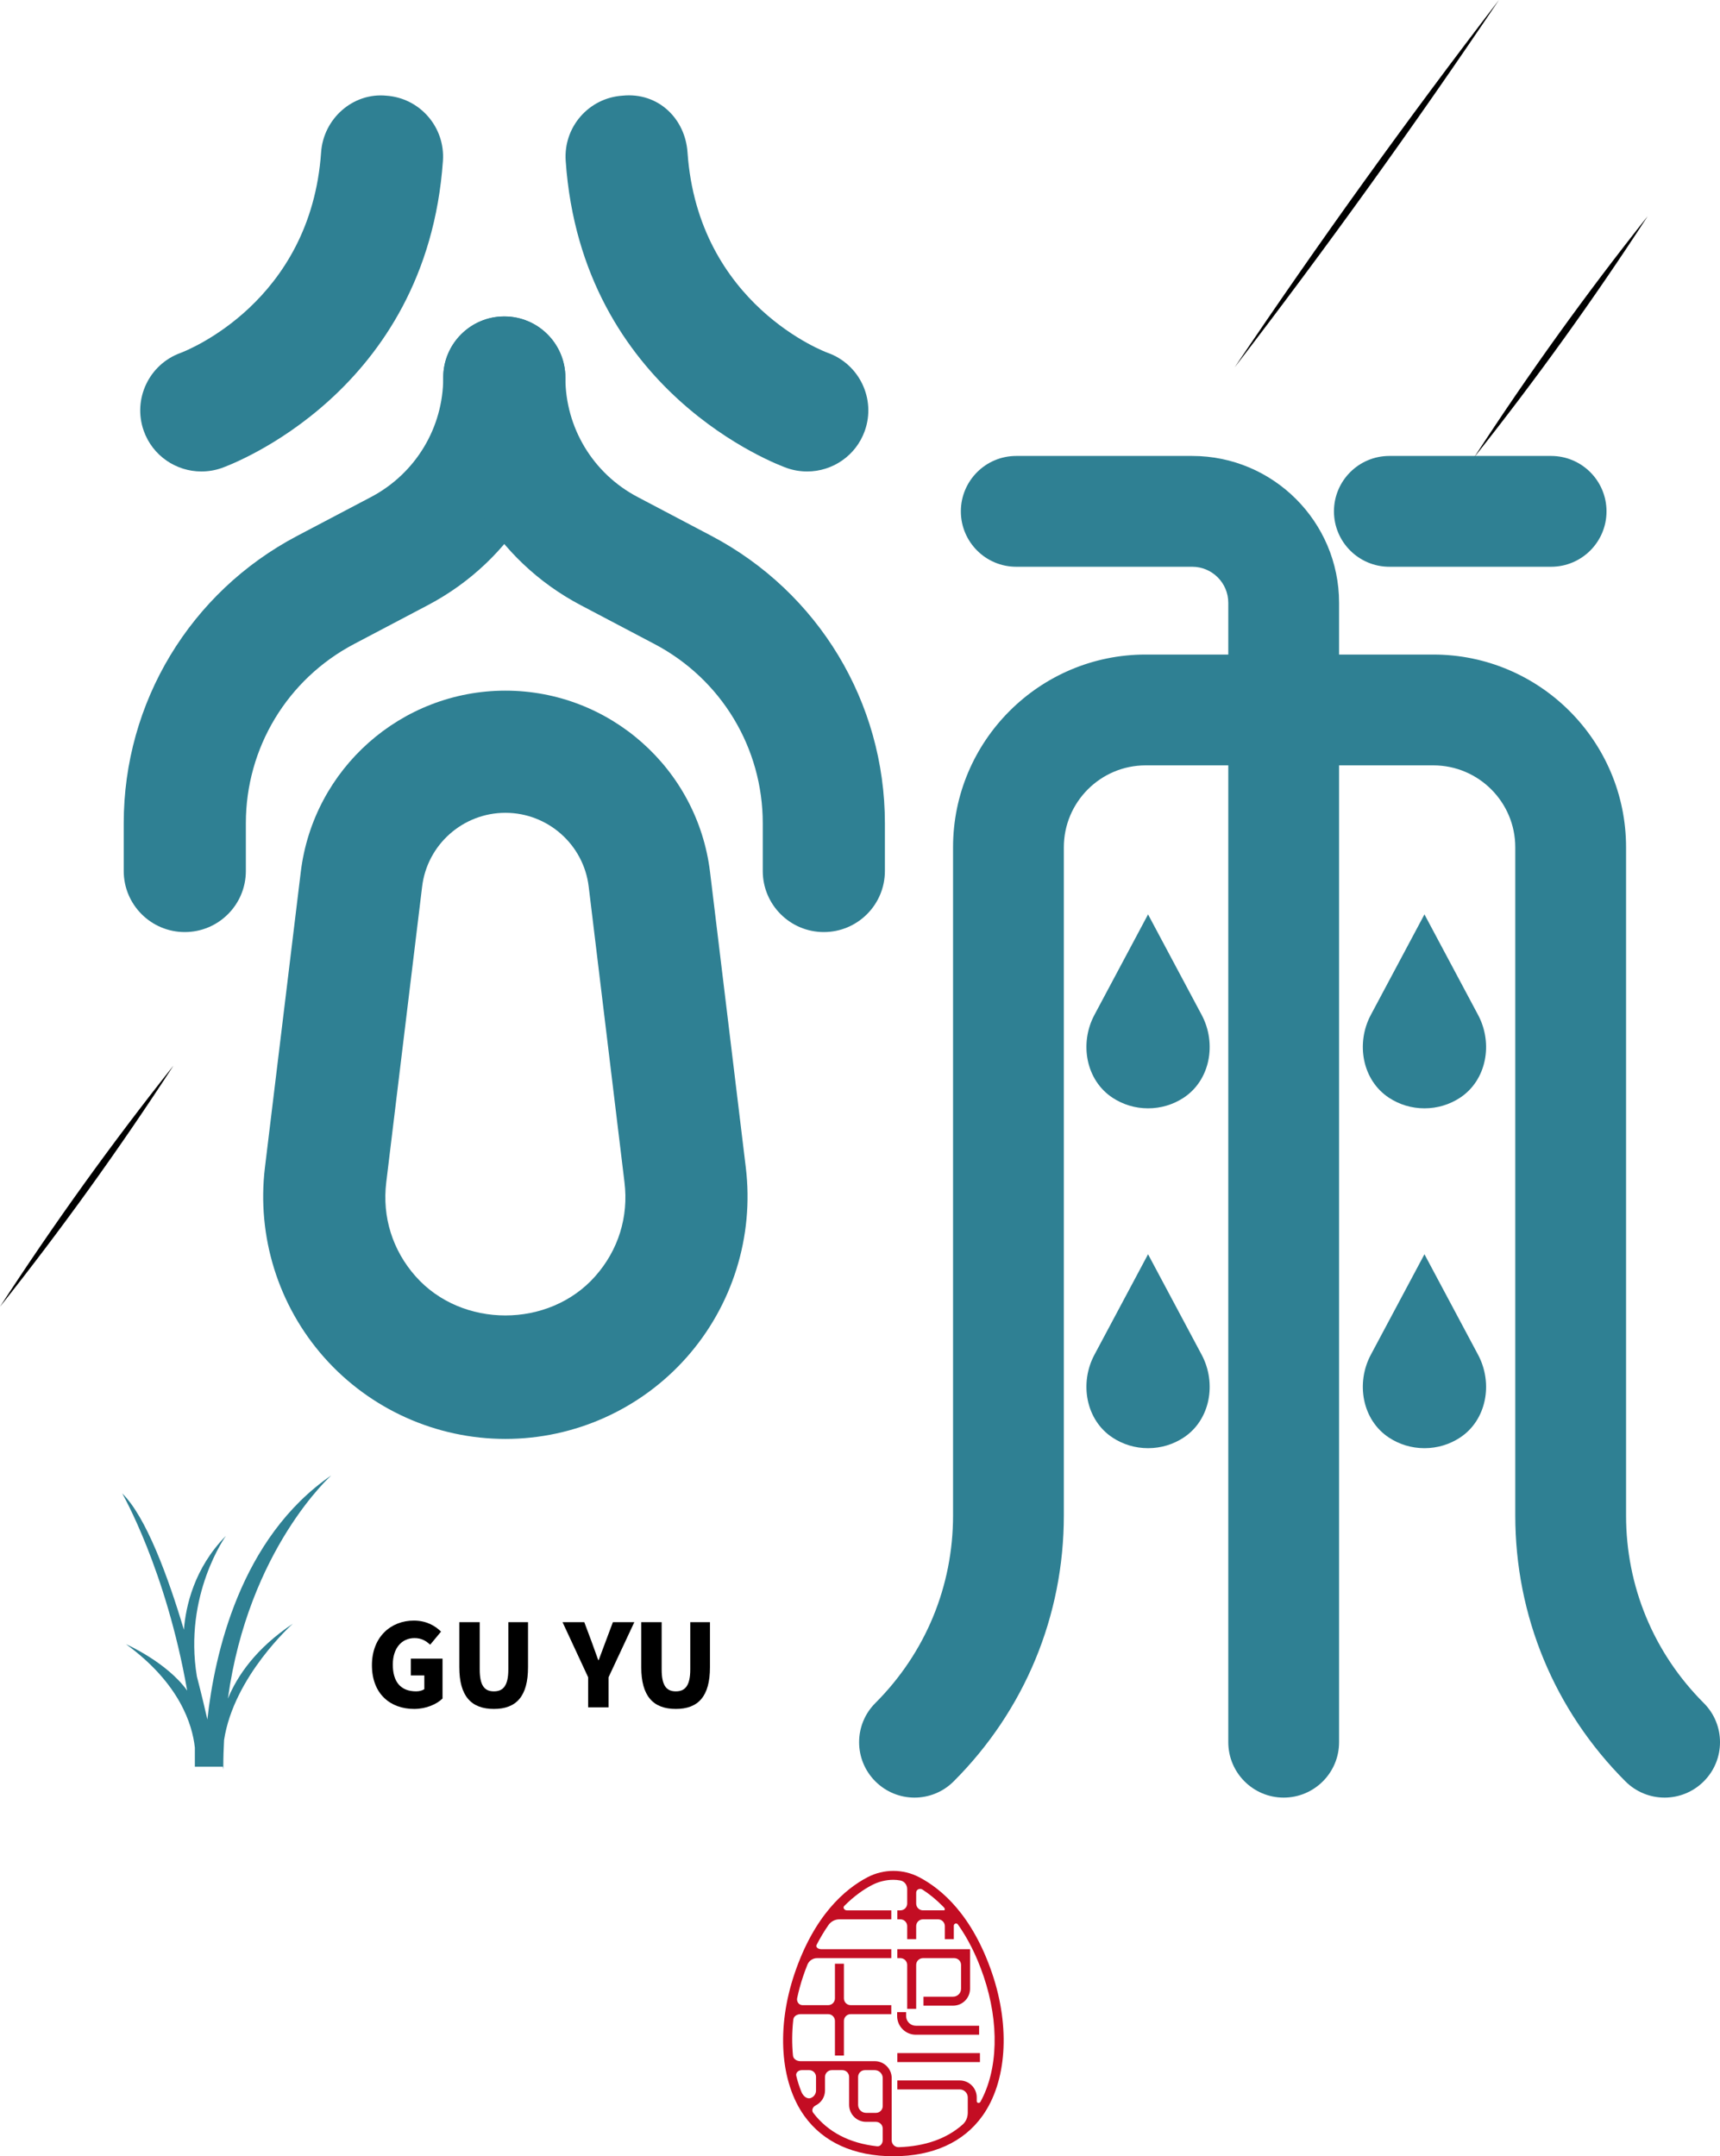 <?xml version="1.0" encoding="iso-8859-1"?>
<!-- Generator: Adobe Illustrator 27.0.0, SVG Export Plug-In . SVG Version: 6.00 Build 0)  -->
<svg version="1.1" id="&#x56FE;&#x5C42;_1" xmlns="http://www.w3.org/2000/svg" xmlns:xlink="http://www.w3.org/1999/xlink" x="0px"
	 y="0px" viewBox="0 0 517.836 649.028" style="enable-background:new 0 0 517.836 649.028;" xml:space="preserve">
<g>
	<g>
		<path d="M0,393.324c16.259-25.01,33.657-49.202,52.215-72.563C35.961,345.777,18.55,369.963,0,393.324z"/>
	</g>
	<g>
		<path d="M111.976,501.222c0-8.54,5.741-13.427,12.597-13.427c3.772,0,6.453,1.566,8.208,3.321l-3.274,3.938
			c-1.234-1.139-2.586-1.993-4.721-1.993c-3.796,0-6.524,2.965-6.524,7.971c0,5.1,2.277,8.066,7.046,8.066
			c0.925,0,1.898-0.261,2.443-0.664v-4.128h-4.057v-5.053h9.537v12.004c-1.779,1.732-4.958,3.131-8.54,3.131
			C117.55,514.388,111.976,509.904,111.976,501.222z"/>
		<path d="M138.284,501.838v-13.57h6.144v14.234c0,4.863,1.447,6.595,4.27,6.595c2.799,0,4.341-1.732,4.341-6.595v-14.234h5.931
			v13.57c0,8.659-3.44,12.549-10.272,12.549C141.843,514.388,138.284,510.497,138.284,501.838z"/>
		<path d="M177.072,504.851l-7.71-16.582h6.548l2.135,5.694c0.688,1.922,1.352,3.725,2.064,5.717h0.142
			c0.735-1.993,1.423-3.796,2.135-5.717l2.135-5.694h6.453l-7.757,16.582v9.062h-6.144V504.851z"/>
		<path d="M193.061,501.838v-13.57h6.144v14.234c0,4.863,1.447,6.595,4.27,6.595c2.799,0,4.341-1.732,4.341-6.595v-14.234h5.931
			v13.57c0,8.659-3.44,12.549-10.272,12.549C196.62,514.388,193.061,510.497,193.061,501.838z"/>
	</g>
	<g>
		<g>
			<g>
				<path style="fill:#2F8093;" d="M361.788,407.793c4.561,8.549,2.604,19.698-5.522,24.975c-3.044,1.977-6.685,3.133-10.625,3.133
					c-3.951,0-7.601-1.169-10.649-3.162c-8.101-5.296-10.052-16.42-5.495-24.959l16.144-30.254L361.788,407.793z"/>
			</g>
			<g>
				<path style="fill:#2F8093;" d="M361.788,305.497c4.561,8.549,2.604,19.698-5.522,24.975c-3.044,1.977-6.685,3.133-10.625,3.133
					c-3.951,0-7.601-1.169-10.649-3.162c-8.101-5.296-10.052-16.42-5.495-24.959l16.144-30.254L361.788,305.497z"/>
			</g>
			<g>
				<path style="fill:#2F8093;" d="M445.003,407.793c4.561,8.549,2.604,19.698-5.522,24.975c-3.044,1.977-6.685,3.133-10.625,3.133
					c-3.951,0-7.601-1.169-10.649-3.162c-8.101-5.296-10.051-16.42-5.495-24.959l16.144-30.254L445.003,407.793z"/>
			</g>
			<g>
				<path style="fill:#2F8093;" d="M445.003,305.497c4.561,8.549,2.604,19.698-5.522,24.975c-3.044,1.977-6.685,3.133-10.625,3.133
					c-3.951,0-7.601-1.169-10.649-3.162c-8.101-5.296-10.051-16.42-5.495-24.959l16.144-30.254L445.003,305.497z"/>
			</g>
			<g>
				<path style="fill:#2F8093;" d="M466.992,170.593h-48.704c-9.205,0-16.677-7.473-16.677-16.677s7.473-16.677,16.677-16.677
					h48.704c9.205,0,16.677,7.473,16.677,16.677S476.196,170.593,466.992,170.593z"/>
			</g>
			<g>
				<g>
					<path style="fill:#2F8093;" d="M275.333,541.076c-4.27,0-8.54-1.637-11.79-4.887c-6.524-6.5-6.524-17.081,0-23.581
						c15.088-15.088,23.391-35.134,23.391-56.461V255.023c0-31.979,26.001-58.003,57.979-58.003h45.098
						c9.205,0,16.677,7.473,16.677,16.677s-7.473,16.677-16.677,16.677h-45.098c-13.57,0-24.625,11.055-24.625,24.648v201.124
						c0,30.223-11.79,58.667-33.165,80.042C283.873,539.44,279.603,541.076,275.333,541.076z"/>
				</g>
				<g>
					<path style="fill:#2F8093;" d="M501.153,541.076c-4.27,0-8.54-1.637-11.79-4.887c-21.375-21.375-33.165-49.818-33.165-80.042
						V255.023c0-13.593-11.055-24.648-24.648-24.648h-45.074c-9.205,0-16.677-7.473-16.677-16.677s7.473-16.677,16.677-16.677
						h45.074c31.979,0,58.003,26.024,58.003,58.003v201.124c0,21.327,8.303,41.373,23.391,56.461c6.524,6.5,6.524,17.081,0,23.581
						C509.693,539.44,505.423,541.076,501.153,541.076z"/>
				</g>
			</g>
			<g>
				<path style="fill:#2F8093;" d="M386.475,541.076c-9.205,0-16.677-7.473-16.677-16.677V181.458
					c0-6.002-4.863-10.865-10.865-10.865h-52.974c-9.205,0-16.677-7.473-16.677-16.677s7.473-16.677,16.677-16.677h52.974
					c24.387,0,44.22,19.833,44.22,44.22v342.941C403.153,533.604,395.68,541.076,386.475,541.076z"/>
			</g>
		</g>
	</g>
	<g>
		<g>
			<path style="fill:#2F8093;" d="M152.162,433.113c-20.853,0-40.756-8.944-54.587-24.553
				c-13.831-15.61-20.307-36.439-17.816-57.125l10.794-88.962c3.772-31.125,30.271-54.587,61.609-54.587
				s57.837,23.462,61.609,54.587l10.77,88.962c2.491,20.687-3.985,41.515-17.816,57.125
				C192.895,424.169,173.015,433.113,152.162,433.113z M152.162,244.656c-12.763,0-23.557,9.56-25.075,22.229l-10.794,88.962
				c-1.281,10.414,1.874,20.473,8.825,28.325c13.902,15.705,40.163,15.705,54.065,0c6.975-7.852,10.106-17.911,8.825-28.325
				l-10.77-88.962C175.719,254.217,164.925,244.656,152.162,244.656z"/>
		</g>
	</g>
	<g>
		<g>
			<g>
				<path style="fill:#2F8093;" d="M55.633,280.549c-10.153,0-18.385-8.232-18.385-18.385v-14.376
					c0-36.367,19.999-69.509,52.191-86.471l22.323-11.743c13.356-7.069,21.683-20.829,21.683-35.94
					c0-10.153,8.232-18.385,18.385-18.385s18.385,8.232,18.385,18.385c0,28.776-15.823,55.014-41.302,68.465l-22.347,11.767
					c-20.07,10.581-32.548,31.243-32.548,53.923v14.376C74.019,272.317,65.787,280.549,55.633,280.549z"/>
			</g>
			<g>
				<path style="fill:#2F8093;" d="M248.027,280.549c-10.153,0-18.385-8.232-18.385-18.385v-14.376
					c0-22.679-12.478-43.342-32.572-53.923l-22.3-11.743c-25.502-13.451-41.326-39.689-41.326-68.489
					c0-10.153,8.232-18.385,18.385-18.385s18.385,8.232,18.385,18.385c0,15.112,8.327,28.895,21.707,35.94l22.3,11.743
					c32.192,16.986,52.191,50.103,52.191,86.471v14.376C266.413,272.317,258.181,280.549,248.027,280.549z"/>
			</g>
		</g>
	</g>
	<g>
		<g>
			<g>
				<path style="fill:#2F8093;" d="M60.615,141.912c-7.568,0-14.661-4.697-17.342-12.241c-3.369-9.537,1.589-19.999,11.079-23.438
					c1.945-0.735,39.167-15.325,42.322-60.375c0.688-10.106,9.537-18.03,19.619-17.057c10.13,0.688,17.769,9.489,17.057,19.619
					c-4.863,69.746-64.052,91.547-66.591,92.449C64.743,141.579,62.655,141.912,60.615,141.912z"/>
			</g>
			<g>
				<path style="fill:#2F8093;" d="M243.022,141.912c-2.04,0-4.128-0.332-6.144-1.044c-2.538-0.901-61.751-22.703-66.567-92.449
					c-0.712-10.153,6.927-18.931,17.057-19.619c10.841-1.115,18.931,6.951,19.619,17.057c3.203,45.975,41.8,60.209,42.18,60.328
					c9.584,3.416,14.59,13.925,11.197,23.486C257.683,137.214,250.59,141.912,243.022,141.912z"/>
			</g>
		</g>
	</g>
	<g>
		<path d="M371.71,110.585C397.089,72.901,423.607,36.035,451.283,0C425.91,37.69,399.38,74.544,371.71,110.585z"/>
	</g>
	<g>
		<path d="M443.843,137.64c16.261-25.01,33.659-49.202,52.215-72.563C479.805,90.093,462.393,114.279,443.843,137.64z"/>
	</g>
	<g>
		<path style="fill:#2F8093;" d="M68.612,511.275c6.194-45.01,31.146-67.198,31.146-67.198
			c-27.48,18.883-35.179,53.908-37.323,73.497c-0.592-2.616-1.681-7.272-3.167-12.996l0.002,0.004
			c-4.058-24.539,8.751-42.298,8.751-42.298c-9.57,9.713-12.089,21.173-12.656,28.268c-4.794-16.06-11.42-34.075-18.577-41.049
			c0,0,13.183,22.876,19.563,59.359c-6.129-8.552-18.411-13.966-18.411-13.966c16.13,11.773,19.962,24.118,20.726,31.122v5.763
			h2.951h5.45l0.165,0.841c-0.032-0.283-0.013-0.559-0.038-0.841h0.038c0-2.747,0.093-5.408,0.228-8.025
			c2.941-19.256,20.703-35.022,20.703-35.022C77.021,496.172,71.429,504.443,68.612,511.275z"/>
	</g>
	<g>
		<g>
			<g>
				<path style="fill:#C30D23;" d="M298.707,594.009c-5.951-17.56-15.222-25.444-21.955-28.963c-4.876-2.55-10.692-2.55-15.569,0
					c-6.733,3.519-16.003,11.403-21.955,28.963c-5.511,16.238-4.383,32.682,2.949,42.904c5.681,7.925,14.946,12.114,26.79,12.114
					c11.844,0,21.109-4.189,26.79-12.114C303.09,626.691,304.218,610.248,298.707,594.009z M283.895,573.827
					c0.254,0.259,0.566,0.522,0.566,0.884c0,0.165-0.133,0.298-0.298,0.298h-6.286c-1.13,0-2.046-0.916-2.046-2.046v-3.279
					c0-0.952,1.097-1.439,1.897-0.925C279.678,570.013,281.775,571.673,283.895,573.827z M244.21,631.454
					c-1.239,0.526-2.421-0.55-2.929-1.796c-0.623-1.53-1.138-3.15-1.552-4.839c-0.235-0.957,0.68-1.711,1.666-1.711h2.239
					c1.13,0,2.046,0.916,2.046,2.046v4.087C245.68,630.233,245.072,631.089,244.21,631.454z M244.825,635.946
					c-0.574-0.753-0.123-1.785,0.726-2.203c1.673-0.823,2.832-2.512,2.832-4.502v-4.087c0-1.13,0.916-2.046,2.046-2.046h3.169
					c1.13,0,2.046,0.916,2.046,2.046v8.411c0,2.814,2.285,5.105,5.099,5.105h2.971c1.13,0,2.046,0.916,2.046,2.046v3.424
					c0,1.018-0.685,2.006-1.697,1.893C255.706,645.107,249.242,641.736,244.825,635.946z M265.761,633.922
					c0,1.13-0.916,2.046-2.046,2.046h-2.971c-1.322,0-2.397-1.081-2.397-2.403v-8.411c0-1.13,0.916-2.046,2.046-2.046h2.965
					c1.322,0,2.403,1.081,2.403,2.403V633.922z M295.187,632.631c-0.293,0.532-1.122,0.42-1.122-0.187v-1.129
					c0-2.814-2.291-5.105-5.105-5.105h-18.806v2.702h18.806c1.322,0,2.403,1.081,2.403,2.403v4.63c0,1.338-0.53,2.641-1.532,3.529
					c-4.809,4.261-11.251,6.554-19.244,6.824c-1.159,0.039-2.124-0.882-2.124-2.041v-18.746c0-2.814-2.291-5.105-5.105-5.105H240.98
					c-1.071,0-2.136-0.612-2.241-1.678c-0.34-3.456-0.327-7.096,0.101-10.856c0.12-1.052,1.196-1.619,2.255-1.619h8.231
					c1.13,0,2.046,0.916,2.046,2.046v10.414h2.702v-10.414c0-1.13,0.916-2.046,2.046-2.046h12.218v-2.702h-12.218
					c-1.13,0-2.046-0.916-2.046-2.046v-10.42h-2.702v10.42c0,1.13-0.916,2.046-2.046,2.046h-7.715c-1.103,0-1.842-1.079-1.607-2.157
					c0.472-2.162,1.046-4.335,1.786-6.514c0.415-1.225,0.849-2.391,1.297-3.511c0.47-1.175,1.6-1.97,2.866-1.97h22.386v-2.702
					h-21.094c-0.836,0-1.778-0.555-1.394-1.298c1.152-2.226,2.354-4.215,3.587-5.986c0.745-1.071,1.984-1.699,3.289-1.699h15.612
					v-2.702h-13.371c-0.741,0-1.32-0.79-0.798-1.316c2.909-2.937,5.778-4.945,8.271-6.251c2.074-1.087,4.3-1.627,6.527-1.627
					c0.702,0,1.401,0.073,2.094,0.201c1.221,0.224,2.065,1.33,2.065,2.571v4.376c0,1.13-0.916,2.046-2.046,2.046h-0.926v2.702h0.926
					c1.13,0,2.046,0.916,2.046,2.046v3.917h2.702v-3.917c0-1.13,0.916-2.046,2.046-2.046h4.538c1.13,0,2.046,0.916,2.046,2.046
					v3.917h2.702v-4.039c0-0.657,0.842-0.934,1.222-0.398c2.834,3.998,5.535,9.073,7.761,15.64
					C300.917,608.943,300.473,623.03,295.187,632.631z"/>
			</g>
		</g>
		<g>
			<g>
				<path style="fill:#C30D23;" d="M273.128,604.672h2.702v-13.228c0-1.13,0.916-2.046,2.046-2.046h9.425
					c1.13,0,2.046,0.916,2.046,2.046v7.16c0,1.322-1.075,2.397-2.397,2.397h-8.918v2.702h8.918c2.814,0,5.099-2.285,5.099-5.099
					v-11.908h-21.896v2.702h0.926c1.13,0,2.046,0.916,2.046,2.046V604.672z"/>
			</g>
		</g>
		<g>
			<g>
				<rect x="270.155" y="617.979" style="fill:#C30D23;" width="24.874" height="2.702"/>
			</g>
		</g>
		<g>
			<g>
				<path style="fill:#C30D23;" d="M275.713,612.445h19.07v-2.702h-19.07c-1.604,0-2.908-1.31-2.908-2.914v-1.187h-2.702v1.187
					C270.102,609.924,272.617,612.445,275.713,612.445z"/>
			</g>
		</g>
	</g>
</g>
</svg>
